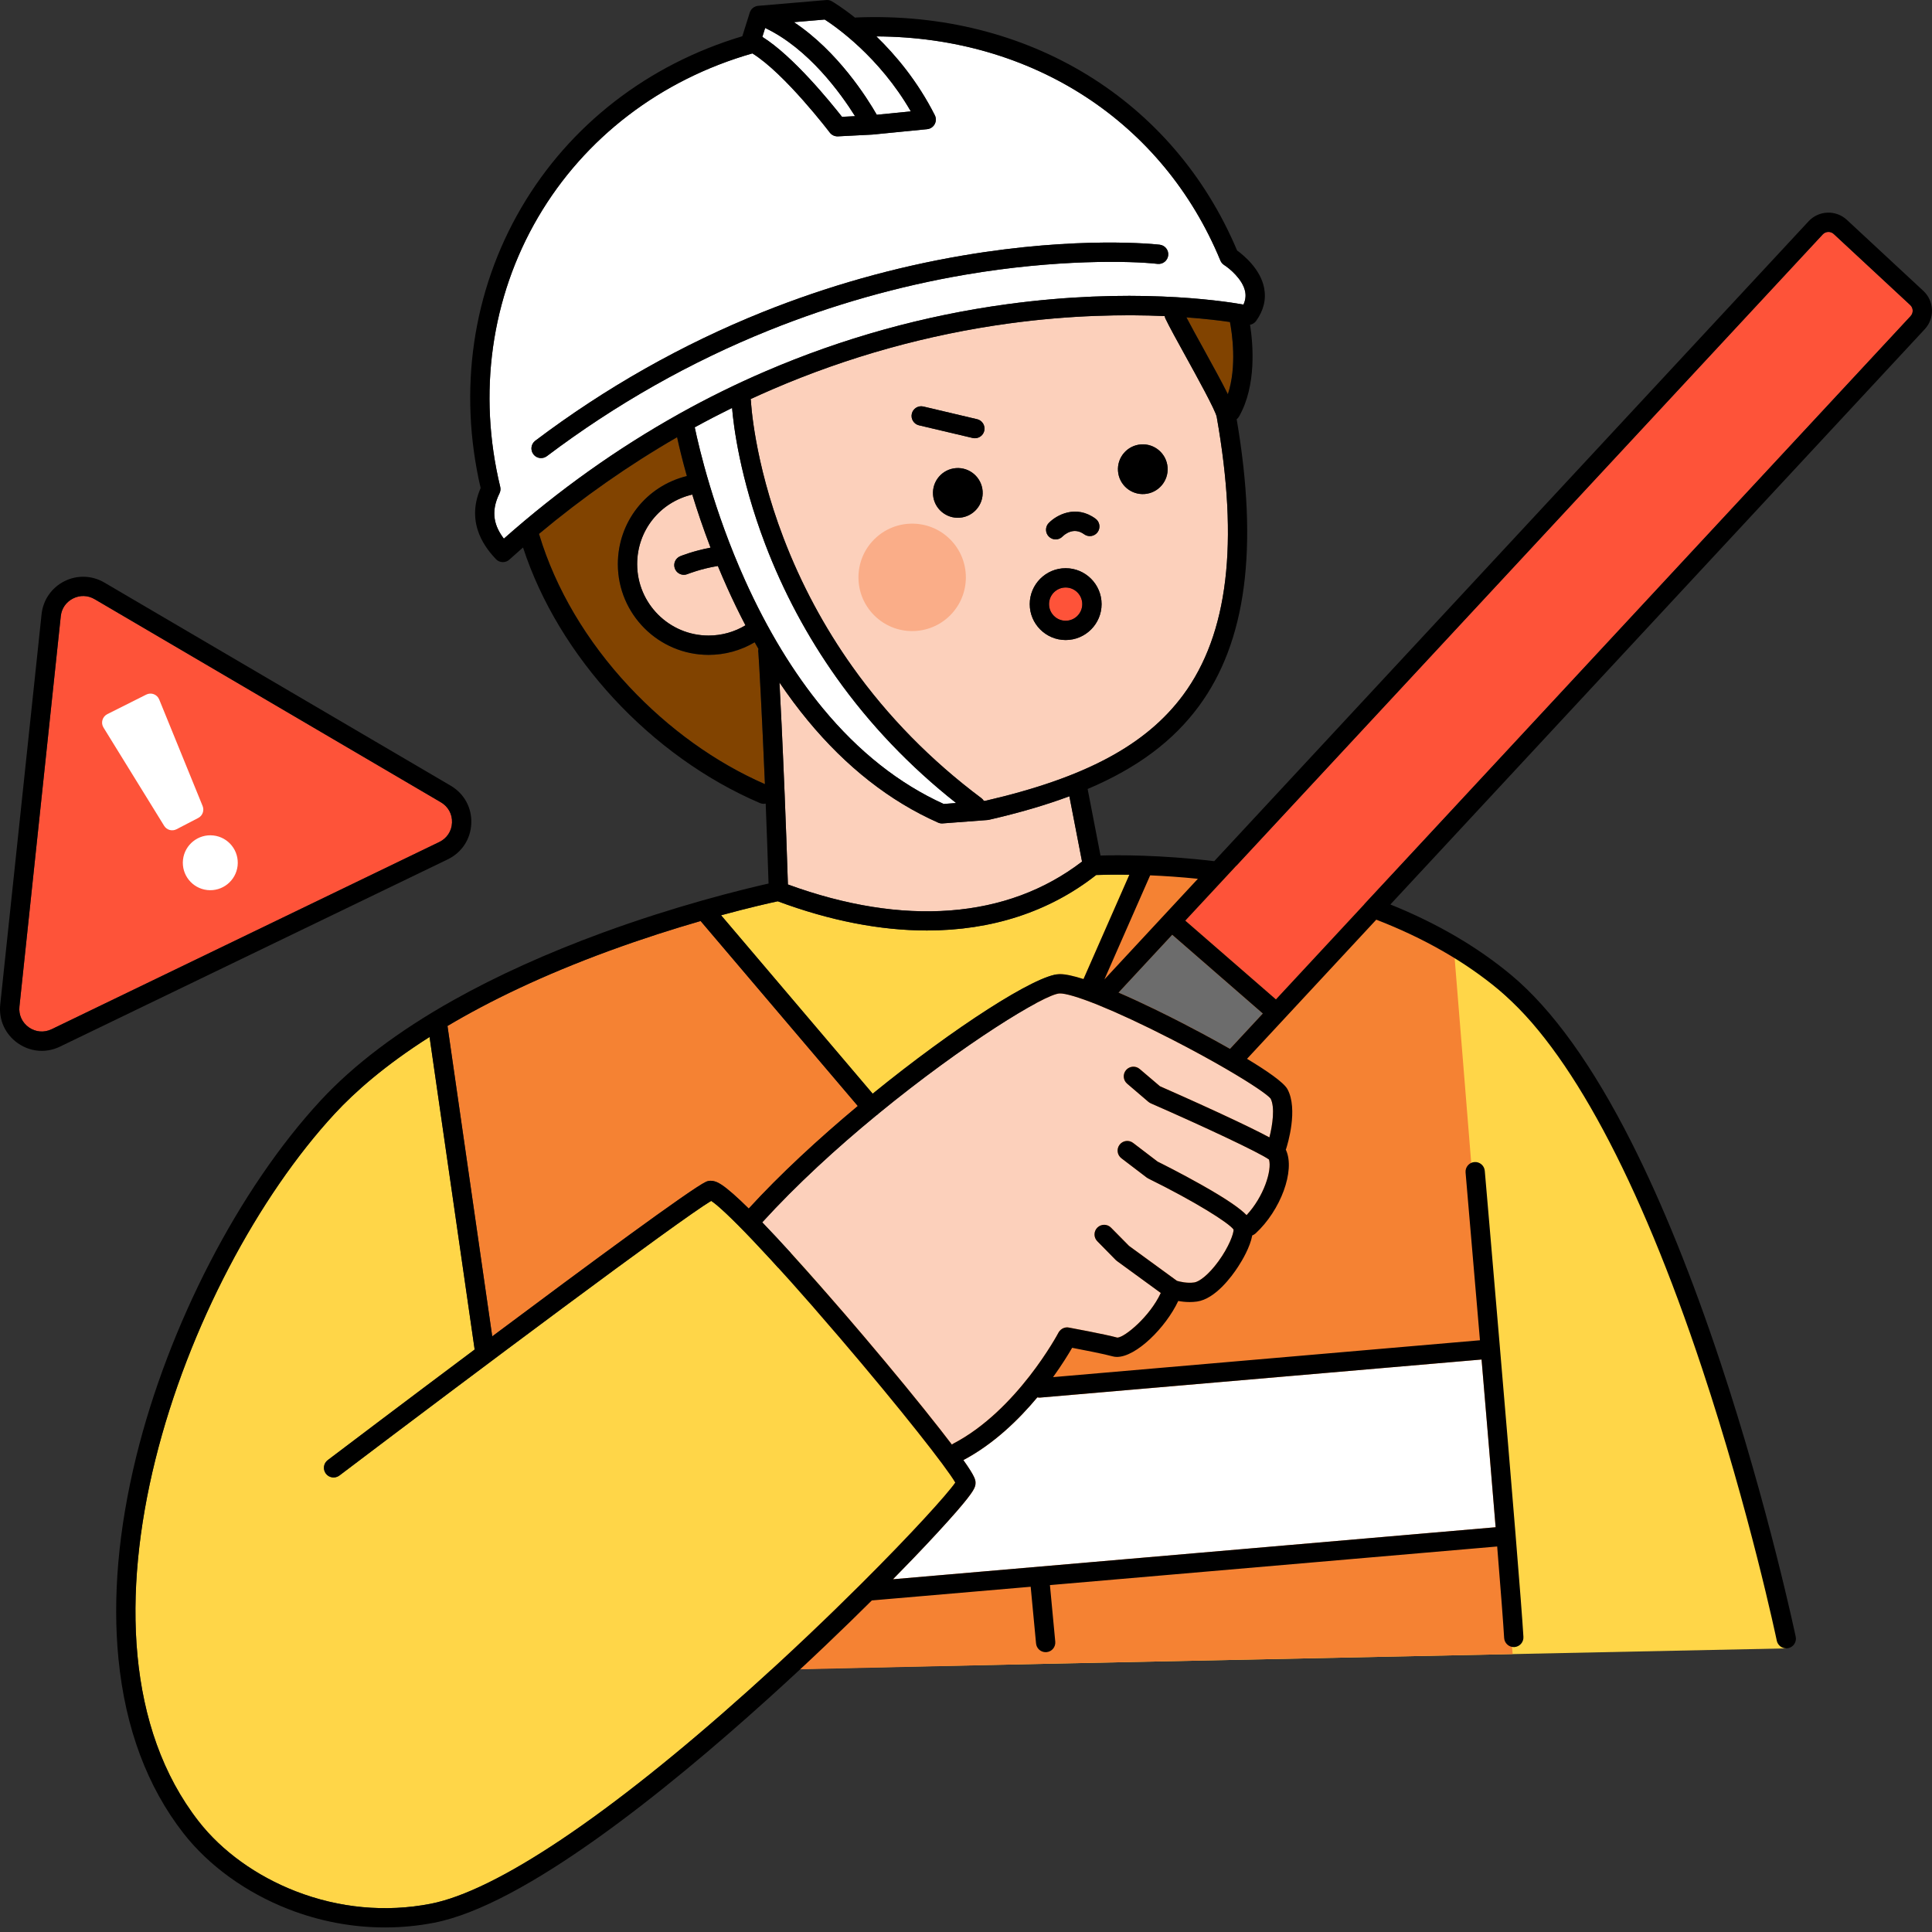 <svg width="50" height="50" viewBox="0 0 50 50" fill="none" xmlns="http://www.w3.org/2000/svg">
<rect x="0" y="0" width="50" height="50" fill="#333333" stroke="none"/>
<g clip-path="url(#clip0_52_2196)">
<path d="M35.618 23.801C35.618 23.801 37.937 24.012 40.919 27.96C43.9 31.908 46.228 42.66 46.228 42.66L13.121 43.349C13.121 43.349 22.664 23.752 35.618 23.801Z" fill="#FFD648"/>
<path d="M38.098 30.377L37.615 24.414C37.615 24.414 31.154 21.183 29.227 22.637L14.114 43.349L27.071 43.058L39.147 42.807L38.099 30.377L38.098 30.377Z" fill="#F58233"/>
<path d="M27.408 25.21C27.415 25.21 27.422 25.21 27.43 25.21C27.58 25.21 27.793 25.259 28.04 25.338L29.228 22.637C28.802 22.63 28.501 22.64 28.369 22.645C27.155 23.599 25.662 24.081 23.989 24.081C22.782 24.081 21.482 23.829 20.127 23.325C19.946 23.364 19.413 23.482 18.661 23.687L22.584 28.305C24.704 26.581 26.812 25.23 27.408 25.211L27.408 25.21Z" fill="#FFD648"/>
<path d="M21.727 34.614C19.861 32.433 18.728 31.284 18.405 31.079C17.589 31.566 12.284 35.535 8.784 38.186C8.673 38.269 8.517 38.247 8.434 38.138C8.351 38.028 8.372 37.871 8.482 37.788C8.865 37.498 10.474 36.28 12.284 34.925L11.117 26.836C9.96 27.572 9.18 28.263 8.663 28.822C4.725 33.08 1.396 42.332 5.142 47.137C5.742 47.907 6.633 48.549 7.649 48.944C8.774 49.382 9.982 49.495 11.141 49.27C12.846 48.939 15.767 46.979 19.367 43.752C20.444 42.785 21.438 41.836 22.272 41.005C22.275 41.002 22.278 40.999 22.281 40.996C23.596 39.686 24.511 38.675 24.723 38.369C24.499 37.981 23.314 36.469 21.727 34.614H21.727Z" fill="#FFD648"/>
<path d="M26.899 36.171C26.881 36.171 26.863 36.168 26.845 36.164C26.361 36.745 25.713 37.373 24.932 37.787C25.246 38.229 25.246 38.308 25.246 38.38C25.246 38.485 25.214 38.586 24.769 39.101C24.484 39.429 24.088 39.858 23.624 40.342C23.484 40.488 23.311 40.666 23.109 40.871L38.706 39.525C38.598 38.214 38.467 36.648 38.342 35.184L26.92 36.17C26.913 36.171 26.906 36.171 26.899 36.171L26.899 36.171Z" fill="white"/>
<path d="M19.623 16.831C19.624 16.818 19.625 16.805 19.628 16.792C19.596 16.736 19.563 16.679 19.531 16.622C19.17 16.835 18.76 16.948 18.338 16.948C17.043 16.948 15.99 15.895 15.99 14.6C15.99 13.51 16.722 12.579 17.775 12.32C17.656 11.896 17.574 11.55 17.523 11.315C16.277 12.034 15.082 12.87 13.948 13.818C13.952 13.826 13.955 13.835 13.957 13.844C14.379 15.237 15.181 16.593 16.278 17.766C17.303 18.862 18.518 19.735 19.796 20.293C19.72 18.489 19.644 17.091 19.627 16.895C19.623 16.874 19.622 16.853 19.623 16.831H19.623Z" fill="#814300"/>
<path d="M17.588 10.704C18.311 10.301 19.051 9.936 19.805 9.612C21.807 8.75 23.915 8.164 26.071 7.872C29.24 7.442 31.54 7.769 32.181 7.882C32.232 7.77 32.247 7.66 32.225 7.547C32.162 7.225 31.811 6.941 31.681 6.859C31.638 6.831 31.603 6.79 31.584 6.742C30.098 3.146 26.715 0.957 22.68 0.942C23.178 1.424 23.748 2.101 24.193 2.982C24.23 3.055 24.229 3.142 24.189 3.214C24.149 3.287 24.077 3.335 23.995 3.343L22.581 3.483C22.581 3.483 22.58 3.483 22.58 3.483H22.576C22.572 3.484 22.568 3.484 22.564 3.484L21.686 3.529C21.682 3.529 21.677 3.529 21.673 3.529C21.596 3.529 21.522 3.493 21.474 3.43C21.462 3.414 20.308 1.9 19.472 1.382C17.098 2.061 15.129 3.565 13.924 5.625C12.709 7.702 12.361 10.178 12.946 12.598C12.96 12.655 12.953 12.714 12.927 12.767C12.679 13.271 12.808 13.634 13.04 13.94C14.457 12.686 15.972 11.607 17.568 10.715C17.575 10.711 17.581 10.707 17.588 10.704L17.588 10.704ZM14.004 11.855C13.928 11.855 13.853 11.821 13.804 11.755C13.721 11.646 13.743 11.489 13.853 11.406C15.671 10.034 17.651 8.914 19.738 8.076C21.407 7.406 23.148 6.914 24.912 6.614C27.922 6.102 29.929 6.323 30.013 6.333C30.15 6.349 30.249 6.472 30.233 6.609C30.217 6.747 30.094 6.845 29.956 6.829C29.264 6.75 27.332 6.707 24.977 7.109C23.25 7.405 21.546 7.888 19.912 8.544C17.87 9.365 15.933 10.462 14.153 11.804C14.108 11.838 14.056 11.855 14.003 11.855H14.004Z" fill="white"/>
<path d="M17.604 14.395C17.621 14.388 17.945 14.257 18.389 14.173C18.199 13.677 18.043 13.213 17.916 12.799C17.076 12.995 16.489 13.735 16.489 14.599C16.489 15.619 17.319 16.448 18.338 16.448C18.677 16.448 19.005 16.357 19.292 16.183C19.129 15.871 18.973 15.549 18.823 15.216C18.736 15.023 18.655 14.833 18.578 14.647C18.137 14.719 17.797 14.856 17.793 14.857C17.762 14.87 17.73 14.876 17.699 14.876C17.6 14.876 17.507 14.817 17.468 14.72C17.416 14.592 17.477 14.447 17.604 14.395Z" fill="#FCD0BB"/>
<path d="M24.424 20.806L24.744 20.782C23.548 19.837 22.507 18.747 21.646 17.534C20.89 16.469 20.27 15.308 19.804 14.084C19.145 12.351 18.983 11.002 18.946 10.557C18.621 10.716 18.299 10.884 17.98 11.059C18.089 11.582 18.469 13.214 19.283 15.021C19.859 16.299 20.536 17.413 21.295 18.332C22.221 19.454 23.274 20.285 24.424 20.807V20.806Z" fill="white"/>
<path d="M21.791 3.023L22.128 3.006C21.764 2.425 20.929 1.26 19.802 0.724L19.729 0.954C20.527 1.451 21.503 2.657 21.791 3.023Z" fill="white"/>
<path d="M30.705 8.213C30.812 8.419 30.967 8.699 31.128 8.992C31.41 9.502 31.63 9.906 31.777 10.202C32.017 9.482 31.884 8.609 31.831 8.333C31.567 8.295 31.186 8.249 30.705 8.213Z" fill="#814300"/>
<path d="M22.691 2.97L23.572 2.883C22.759 1.473 21.624 0.686 21.344 0.506L20.546 0.574C21.686 1.33 22.448 2.545 22.691 2.97V2.97Z" fill="white"/>
<path d="M28.947 25.688C29.581 25.961 30.234 26.289 30.615 26.485C30.798 26.579 31.304 26.844 31.831 27.144L32.681 26.23L30.336 24.192L28.947 25.688Z" fill="#6C6C6C"/>
<path d="M47.457 6.056C47.376 5.981 47.248 5.985 47.172 6.067L30.676 23.826L33.021 25.863L49.447 8.18C49.522 8.098 49.518 7.97 49.436 7.895L47.457 6.056V6.056Z" fill="#FE5339"/>
<path d="M31.747 27.672C31.359 27.446 30.883 27.184 30.332 26.901C29.554 26.501 28.919 26.21 28.437 26.015C28.433 26.014 28.43 26.012 28.426 26.011C27.907 25.801 27.568 25.705 27.424 25.71C27.042 25.722 24.934 27.018 22.736 28.819C22.729 28.827 22.721 28.834 22.713 28.842C22.703 28.85 22.692 28.857 22.681 28.864C21.658 29.705 20.618 30.654 19.727 31.633C20.679 32.622 21.888 34.032 22.353 34.58C23.101 35.461 23.804 36.318 24.333 36.993C24.447 37.139 24.547 37.269 24.634 37.384C24.646 37.374 24.659 37.366 24.673 37.359C26.318 36.502 27.375 34.523 27.394 34.487C27.398 34.479 27.403 34.472 27.407 34.465C27.411 34.46 27.414 34.455 27.418 34.451C27.419 34.449 27.42 34.447 27.422 34.446C27.442 34.421 27.466 34.401 27.493 34.385C27.494 34.385 27.494 34.385 27.495 34.384C27.5 34.381 27.506 34.378 27.512 34.376C27.514 34.375 27.515 34.374 27.517 34.373C27.522 34.371 27.527 34.37 27.532 34.368C27.535 34.367 27.537 34.366 27.54 34.365C27.544 34.363 27.548 34.362 27.553 34.361C27.556 34.36 27.56 34.359 27.564 34.358C27.568 34.358 27.572 34.357 27.576 34.356C27.579 34.355 27.583 34.355 27.587 34.354C27.592 34.354 27.597 34.353 27.602 34.353C27.605 34.353 27.608 34.352 27.612 34.352C27.619 34.352 27.627 34.352 27.635 34.353C27.635 34.353 27.636 34.353 27.636 34.353C27.645 34.354 27.654 34.355 27.663 34.357C27.712 34.366 28.591 34.528 28.918 34.617C29.111 34.608 29.759 34.07 30.041 33.461L28.908 32.635C28.897 32.627 28.887 32.619 28.877 32.609L28.398 32.122C28.301 32.024 28.302 31.866 28.4 31.769C28.498 31.672 28.657 31.673 28.753 31.771L29.219 32.243L30.459 33.147C30.53 33.168 30.72 33.216 30.908 33.189C31.034 33.171 31.276 32.995 31.533 32.642C31.809 32.263 31.929 31.922 31.925 31.82C31.801 31.646 30.938 31.102 29.715 30.498C29.701 30.491 29.687 30.482 29.674 30.472L29.022 29.975C28.912 29.891 28.891 29.734 28.975 29.625C29.058 29.515 29.215 29.494 29.325 29.578L29.958 30.061C30.068 30.116 30.571 30.369 31.079 30.654C31.783 31.05 32.107 31.287 32.261 31.447C32.708 30.969 32.922 30.286 32.842 30.008C32.585 29.823 31.116 29.137 29.784 28.554C29.762 28.544 29.741 28.531 29.722 28.516L29.171 28.045C29.066 27.956 29.053 27.798 29.142 27.693C29.232 27.588 29.39 27.575 29.495 27.665L30.019 28.111C30.176 28.18 30.859 28.482 31.542 28.797C32.201 29.102 32.603 29.3 32.852 29.435C32.935 29.115 32.999 28.65 32.884 28.43C32.81 28.334 32.408 28.056 31.749 27.672C31.749 27.672 31.748 27.671 31.747 27.671L31.747 27.672Z" fill="#FCD0BB"/>
<path d="M25.56 21.221L24.397 21.309C24.391 21.31 24.385 21.31 24.379 21.31C24.379 21.31 24.378 21.31 24.378 21.31C24.375 21.31 24.372 21.31 24.368 21.309C24.363 21.309 24.358 21.309 24.354 21.309C24.351 21.309 24.349 21.308 24.346 21.308C24.34 21.307 24.334 21.306 24.329 21.305C24.326 21.304 24.324 21.304 24.322 21.303C24.316 21.302 24.31 21.3 24.304 21.299C24.302 21.298 24.3 21.297 24.297 21.296C24.292 21.294 24.286 21.292 24.28 21.29C24.279 21.289 24.279 21.289 24.277 21.288C23.032 20.737 21.898 19.848 20.906 18.645C20.652 18.337 20.408 18.009 20.173 17.662C20.19 17.984 20.209 18.357 20.227 18.745C20.274 19.732 20.34 21.239 20.391 22.89C21.883 23.434 23.294 23.66 24.589 23.562C25.891 23.463 27.038 23.038 28.003 22.297L27.676 20.607C27.061 20.836 26.372 21.037 25.597 21.215C25.585 21.218 25.573 21.22 25.56 21.221L25.56 21.221Z" fill="#FCD0BB"/>
<path d="M18.27 30.585C18.436 30.509 18.603 30.616 18.666 30.656C18.833 30.763 19.083 30.987 19.377 31.277C20.189 30.39 21.185 29.47 22.2 28.623L18.132 23.835C17.446 24.034 16.635 24.289 15.769 24.606C14.034 25.243 12.662 25.909 11.581 26.552L12.739 34.585C15.213 32.736 17.893 30.758 18.271 30.585L18.27 30.585Z" fill="#F58233"/>
<path d="M30.691 9.233C30.471 8.834 30.262 8.457 30.162 8.245C30.152 8.224 30.145 8.202 30.142 8.18C29.094 8.133 27.712 8.152 26.117 8.37C24.009 8.658 21.947 9.232 19.99 10.076C19.801 10.157 19.613 10.242 19.426 10.328C19.431 10.344 19.433 10.362 19.434 10.38C19.435 10.401 19.509 11.913 20.278 13.926C20.73 15.107 21.329 16.228 22.061 17.256C22.974 18.54 24.097 19.684 25.398 20.656C25.425 20.676 25.446 20.701 25.462 20.727L25.503 20.724C28.084 20.128 29.664 19.282 30.624 17.981C31.784 16.408 32.066 14.055 31.488 10.787C31.456 10.619 30.977 9.751 30.691 9.233L30.691 9.233ZM24.837 13.399C24.483 13.425 24.173 13.16 24.147 12.806C24.12 12.451 24.385 12.142 24.74 12.115C25.094 12.088 25.403 12.354 25.43 12.708C25.457 13.063 25.191 13.372 24.837 13.399ZM25.473 11.149C25.446 11.264 25.343 11.342 25.23 11.342C25.211 11.342 25.192 11.34 25.172 11.335L23.783 11.007C23.649 10.975 23.566 10.841 23.598 10.707C23.629 10.572 23.764 10.489 23.898 10.521L25.287 10.849C25.421 10.881 25.504 11.016 25.473 11.15V11.149ZM27.142 13.535C27.337 13.333 27.842 13.049 28.352 13.424C28.463 13.505 28.487 13.662 28.405 13.773C28.324 13.884 28.168 13.908 28.056 13.826C27.783 13.626 27.544 13.839 27.499 13.884C27.45 13.935 27.385 13.96 27.32 13.96C27.255 13.96 27.195 13.936 27.146 13.889C27.047 13.793 27.045 13.634 27.141 13.535L27.142 13.535ZM27.579 16.564C27.067 16.564 26.65 16.147 26.65 15.635C26.65 15.122 27.067 14.705 27.579 14.705C28.092 14.705 28.509 15.122 28.509 15.635C28.509 16.147 28.092 16.564 27.579 16.564ZM29.624 12.785C29.27 12.812 28.961 12.547 28.934 12.192C28.907 11.838 29.172 11.529 29.527 11.502C29.881 11.475 30.19 11.74 30.217 12.095C30.244 12.449 29.979 12.758 29.624 12.785Z" fill="#FCD0BB"/>
<path d="M11.411 20.764L2.447 15.506C2.273 15.404 2.07 15.398 1.89 15.489C1.71 15.58 1.594 15.747 1.573 15.947L0.503 26.05C0.48 26.263 0.572 26.464 0.747 26.588C0.923 26.712 1.143 26.729 1.336 26.636L11.369 21.791C11.566 21.696 11.689 21.509 11.698 21.29C11.707 21.071 11.599 20.875 11.411 20.764Z" fill="#FE5339"/>
<path d="M31.001 22.743C30.546 22.697 30.129 22.669 29.766 22.654L28.581 25.347L31 22.743H31.001Z" fill="#F58233"/>
<path d="M27.579 15.205C27.342 15.205 27.149 15.398 27.149 15.635C27.149 15.872 27.342 16.065 27.579 16.065C27.816 16.065 28.009 15.872 28.009 15.635C28.009 15.398 27.816 15.205 27.579 15.205Z" fill="#FE5339"/>
<path d="M27.32 13.96C27.385 13.96 27.45 13.935 27.499 13.884C27.544 13.839 27.783 13.626 28.057 13.826C28.168 13.908 28.324 13.884 28.406 13.773C28.487 13.662 28.463 13.505 28.352 13.424C27.842 13.049 27.337 13.333 27.142 13.535C27.046 13.634 27.048 13.793 27.147 13.889C27.196 13.936 27.258 13.96 27.321 13.96L27.32 13.96Z" fill="black"/>
<path d="M24.74 12.115C24.385 12.142 24.12 12.451 24.147 12.806C24.174 13.16 24.483 13.425 24.837 13.398C25.191 13.372 25.457 13.062 25.43 12.708C25.403 12.354 25.094 12.088 24.74 12.115Z" fill="black"/>
<path d="M29.527 11.501C29.172 11.528 28.907 11.837 28.934 12.192C28.96 12.546 29.27 12.812 29.624 12.785C29.978 12.758 30.244 12.449 30.217 12.094C30.19 11.74 29.881 11.474 29.527 11.501Z" fill="black"/>
<path d="M47.797 5.69C47.514 5.427 47.069 5.443 46.806 5.727L31.424 22.287C30.022 22.12 28.93 22.128 28.481 22.141L28.148 20.419C29.438 19.872 30.362 19.177 31.026 18.277C32.253 16.613 32.574 14.183 32.005 10.85C32.029 10.831 32.05 10.808 32.066 10.78C32.523 9.977 32.43 8.904 32.351 8.405C32.413 8.393 32.471 8.359 32.509 8.305C32.704 8.033 32.773 7.745 32.715 7.449C32.618 6.96 32.187 6.607 32.016 6.483C30.373 2.584 26.605 0.274 22.166 0.452C22.153 0.452 22.14 0.454 22.128 0.457C21.791 0.188 21.555 0.049 21.53 0.034C21.486 0.008 21.435 -0.003 21.384 0.001L19.621 0.151C19.52 0.16 19.434 0.228 19.404 0.325L19.211 0.938C16.767 1.669 14.742 3.237 13.492 5.374C12.226 7.538 11.853 10.111 12.439 12.63C12.021 13.587 12.627 14.246 12.831 14.467C12.88 14.521 12.947 14.548 13.015 14.548C13.074 14.548 13.134 14.527 13.182 14.483C13.299 14.378 13.417 14.273 13.536 14.169C14.456 16.993 16.843 19.575 19.667 20.783C19.699 20.797 19.732 20.803 19.765 20.803C19.782 20.803 19.799 20.801 19.816 20.797C19.842 21.457 19.868 22.158 19.89 22.866C19.587 22.934 18.972 23.079 18.166 23.307C18.156 23.309 18.145 23.312 18.135 23.316C17.412 23.521 16.539 23.793 15.604 24.135C14.165 24.662 12.862 25.251 11.73 25.886C10.307 26.684 9.152 27.558 8.296 28.483C6.19 30.76 4.362 34.292 3.525 37.699C3.063 39.581 2.908 41.345 3.067 42.941C3.244 44.724 3.809 46.24 4.747 47.444C5.402 48.283 6.368 48.982 7.468 49.41C8.274 49.724 9.119 49.882 9.963 49.882C10.389 49.882 10.816 49.842 11.236 49.76C13.572 49.306 17.223 46.36 19.873 43.967C20.94 43.005 21.86 42.118 22.563 41.419L26.674 41.065L26.813 42.532C26.825 42.662 26.934 42.758 27.061 42.758C27.069 42.758 27.077 42.758 27.085 42.757C27.223 42.745 27.323 42.623 27.31 42.485L27.172 41.022L38.747 40.023C38.839 41.156 38.907 42.036 38.927 42.39C38.935 42.523 39.045 42.626 39.176 42.626C39.181 42.626 39.186 42.626 39.191 42.626C39.329 42.618 39.434 42.5 39.426 42.362C39.404 41.98 39.327 40.991 39.224 39.733C39.224 39.733 39.224 39.732 39.224 39.731C39.224 39.731 39.224 39.73 39.224 39.73C39.107 38.298 38.958 36.519 38.819 34.894C38.819 34.893 38.819 34.893 38.819 34.892C38.819 34.892 38.819 34.892 38.819 34.891C38.612 32.446 38.43 30.349 38.426 30.301C38.414 30.164 38.293 30.062 38.156 30.074C38.019 30.086 37.917 30.207 37.929 30.345C37.932 30.39 38.102 32.349 38.301 34.686L27.253 35.64C27.485 35.318 27.652 35.045 27.747 34.881C28.029 34.935 28.575 35.041 28.794 35.102C28.829 35.112 28.867 35.117 28.907 35.117C29.403 35.117 30.168 34.361 30.493 33.669C30.578 33.685 30.679 33.697 30.789 33.697C30.85 33.697 30.913 33.693 30.978 33.684C31.452 33.617 31.88 33.032 32.041 32.784C32.147 32.622 32.351 32.28 32.408 31.973C32.438 31.961 32.467 31.945 32.493 31.922C33.145 31.322 33.522 30.295 33.283 29.767C33.281 29.762 33.279 29.757 33.276 29.753C33.281 29.744 33.284 29.735 33.287 29.725C33.32 29.622 33.602 28.706 33.319 28.187C33.222 28.01 32.779 27.707 32.273 27.402L35.618 23.801C36.847 24.276 37.915 24.887 38.795 25.622C40.607 27.134 42.424 30.518 44.048 35.409C45.283 39.126 45.977 42.428 45.983 42.461C46.008 42.578 46.112 42.66 46.228 42.66C46.245 42.66 46.262 42.658 46.279 42.654C46.414 42.626 46.501 42.494 46.473 42.359C46.466 42.326 45.767 39 44.524 35.256C43.793 33.053 43.018 31.138 42.222 29.562C41.218 27.575 40.172 26.12 39.115 25.238C38.238 24.506 37.185 23.891 35.983 23.408L49.813 8.519C50.076 8.236 50.059 7.791 49.776 7.528L47.797 5.69L47.797 5.69ZM31.001 22.743L28.582 25.347L29.766 22.654C30.13 22.669 30.546 22.697 31.001 22.743H31.001ZM30.624 17.981C29.664 19.282 28.084 20.129 25.503 20.725L25.462 20.728C25.446 20.701 25.425 20.677 25.398 20.656C24.097 19.684 22.974 18.54 22.061 17.256C21.329 16.228 20.73 15.107 20.278 13.926C19.509 11.914 19.435 10.401 19.434 10.38C19.433 10.362 19.43 10.345 19.426 10.328C19.613 10.242 19.801 10.157 19.99 10.076C21.947 9.232 24.009 8.658 26.117 8.37C27.712 8.153 29.094 8.134 30.142 8.18C30.145 8.203 30.152 8.224 30.162 8.246C30.262 8.457 30.471 8.834 30.691 9.233C30.977 9.752 31.456 10.62 31.488 10.787C32.067 14.055 31.784 16.409 30.624 17.981L30.624 17.981ZM28.003 22.298C27.038 23.038 25.89 23.464 24.589 23.563C23.294 23.661 21.882 23.435 20.391 22.89C20.339 21.24 20.273 19.732 20.227 18.745C20.208 18.358 20.189 17.984 20.172 17.663C20.407 18.01 20.651 18.338 20.905 18.645C21.898 19.848 23.032 20.737 24.277 21.289C24.278 21.29 24.279 21.29 24.28 21.29C24.285 21.293 24.291 21.295 24.297 21.297C24.299 21.297 24.301 21.298 24.304 21.299C24.309 21.301 24.315 21.302 24.321 21.304C24.324 21.304 24.326 21.305 24.328 21.305C24.334 21.306 24.34 21.307 24.346 21.308C24.348 21.308 24.35 21.309 24.353 21.309C24.358 21.31 24.363 21.31 24.368 21.31C24.371 21.31 24.374 21.311 24.378 21.311C24.378 21.311 24.378 21.311 24.379 21.311C24.384 21.311 24.39 21.311 24.396 21.31L25.559 21.222C25.572 21.221 25.584 21.219 25.596 21.216C26.371 21.038 27.06 20.837 27.675 20.608L28.003 22.298L28.003 22.298ZM31.777 10.202C31.63 9.906 31.41 9.503 31.128 8.992C30.966 8.7 30.812 8.419 30.705 8.214C31.186 8.249 31.567 8.295 31.831 8.334C31.884 8.61 32.017 9.482 31.777 10.202ZM21.344 0.506C21.624 0.686 22.759 1.473 23.572 2.883L22.691 2.97C22.447 2.545 21.685 1.329 20.546 0.573L21.344 0.505V0.506ZM19.802 0.724C20.93 1.26 21.765 2.425 22.129 3.007L21.791 3.024C21.504 2.657 20.527 1.452 19.73 0.955L19.802 0.724ZM13.04 13.94C12.808 13.634 12.679 13.27 12.927 12.767C12.953 12.714 12.959 12.655 12.945 12.598C12.361 10.178 12.708 7.702 13.923 5.625C15.129 3.565 17.098 2.061 19.472 1.382C20.308 1.9 21.462 3.414 21.474 3.43C21.522 3.493 21.595 3.529 21.673 3.529C21.677 3.529 21.682 3.529 21.686 3.529L22.564 3.484C22.568 3.484 22.572 3.484 22.576 3.483H22.58C22.58 3.483 22.581 3.483 22.581 3.483L23.994 3.343C24.076 3.335 24.149 3.287 24.189 3.214C24.228 3.142 24.23 3.055 24.193 2.982C23.748 2.101 23.178 1.424 22.68 0.942C26.714 0.957 30.098 3.146 31.583 6.742C31.603 6.79 31.637 6.831 31.681 6.859C31.811 6.941 32.162 7.225 32.225 7.547C32.247 7.66 32.232 7.77 32.181 7.882C31.54 7.769 29.24 7.442 26.071 7.872C23.915 8.164 21.806 8.75 19.805 9.612C19.05 9.936 18.311 10.301 17.587 10.704C17.581 10.708 17.574 10.711 17.567 10.716C15.972 11.607 14.456 12.686 13.039 13.941L13.04 13.94ZM17.468 14.72C17.507 14.817 17.601 14.876 17.699 14.876C17.73 14.876 17.762 14.87 17.793 14.857C17.797 14.855 18.137 14.719 18.578 14.647C18.655 14.834 18.737 15.023 18.823 15.215C18.973 15.549 19.13 15.871 19.293 16.183C19.005 16.356 18.677 16.448 18.338 16.448C17.319 16.448 16.49 15.619 16.49 14.599C16.49 13.734 17.076 12.995 17.916 12.799C18.043 13.212 18.199 13.677 18.389 14.173C17.946 14.257 17.621 14.388 17.605 14.395C17.477 14.447 17.416 14.592 17.468 14.72ZM16.278 17.766C15.181 16.593 14.379 15.237 13.958 13.844C13.955 13.835 13.952 13.826 13.948 13.818C15.083 12.87 16.277 12.034 17.523 11.315C17.574 11.551 17.656 11.896 17.776 12.32C16.723 12.579 15.99 13.51 15.99 14.6C15.99 15.894 17.043 16.948 18.338 16.948C18.761 16.948 19.17 16.835 19.531 16.622C19.563 16.68 19.596 16.736 19.628 16.792C19.626 16.805 19.624 16.818 19.623 16.831C19.622 16.853 19.623 16.874 19.627 16.895C19.644 17.091 19.72 18.489 19.796 20.293C18.518 19.735 17.303 18.862 16.278 17.766H16.278ZM19.283 15.021C18.469 13.214 18.089 11.582 17.98 11.059C18.299 10.884 18.621 10.717 18.946 10.557C18.983 11.003 19.145 12.352 19.804 14.084C20.27 15.308 20.89 16.469 21.646 17.534C22.507 18.747 23.548 19.837 24.744 20.782L24.424 20.807C23.274 20.286 22.221 19.454 21.295 18.332C20.536 17.413 19.859 16.299 19.283 15.021V15.021ZM20.128 23.325C21.483 23.83 22.783 24.081 23.99 24.081C25.662 24.081 27.156 23.599 28.369 22.645C28.502 22.64 28.803 22.631 29.228 22.638L28.041 25.338C27.793 25.259 27.58 25.21 27.43 25.21C27.423 25.21 27.416 25.21 27.409 25.211C26.813 25.23 24.705 26.581 22.585 28.305L18.662 23.687C19.414 23.483 19.947 23.364 20.128 23.325L20.128 23.325ZM15.77 24.607C16.635 24.29 17.446 24.034 18.132 23.836L22.2 28.623C21.185 29.471 20.189 30.39 19.377 31.277C19.083 30.987 18.833 30.764 18.666 30.656C18.603 30.616 18.437 30.509 18.27 30.585C17.893 30.759 15.212 32.737 12.739 34.585L11.581 26.552C12.662 25.91 14.034 25.243 15.769 24.607L15.77 24.607ZM22.281 40.996C22.278 40.999 22.275 41.002 22.272 41.005C21.438 41.836 20.444 42.786 19.367 43.752C15.767 46.979 12.846 48.939 11.141 49.27C9.982 49.495 8.775 49.383 7.65 48.945C6.633 48.549 5.742 47.907 5.142 47.137C1.396 42.332 4.726 33.081 8.663 28.822C9.18 28.263 9.96 27.572 11.117 26.837L12.284 34.926C10.474 36.28 8.865 37.498 8.482 37.788C8.372 37.871 8.351 38.028 8.434 38.138C8.517 38.248 8.674 38.269 8.784 38.186C12.284 35.535 17.59 31.566 18.405 31.079C18.729 31.284 19.862 32.434 21.727 34.614C23.314 36.47 24.499 37.981 24.722 38.369C24.51 38.675 23.596 39.686 22.281 40.996H22.281ZM38.343 35.184C38.468 36.648 38.599 38.214 38.707 39.525L23.11 40.871C23.312 40.666 23.485 40.487 23.625 40.342C24.09 39.858 24.485 39.429 24.77 39.101C25.215 38.586 25.247 38.485 25.247 38.38C25.247 38.308 25.247 38.229 24.933 37.787C25.714 37.373 26.362 36.745 26.846 36.164C26.864 36.168 26.882 36.17 26.9 36.17C26.907 36.17 26.915 36.17 26.922 36.169L38.344 35.184L38.343 35.184ZM32.883 28.431C32.999 28.651 32.935 29.116 32.852 29.436C32.602 29.301 32.2 29.103 31.542 28.798C30.859 28.482 30.176 28.181 30.019 28.112L29.495 27.666C29.39 27.576 29.232 27.589 29.142 27.694C29.053 27.799 29.065 27.956 29.171 28.046L29.722 28.517C29.741 28.532 29.762 28.545 29.784 28.555C31.116 29.138 32.585 29.824 32.842 30.009C32.922 30.287 32.708 30.97 32.261 31.448C32.107 31.288 31.783 31.051 31.079 30.655C30.571 30.369 30.068 30.116 29.958 30.062L29.325 29.579C29.215 29.495 29.058 29.516 28.975 29.626C28.891 29.735 28.912 29.892 29.022 29.976L29.674 30.473C29.687 30.483 29.701 30.491 29.715 30.499C30.938 31.102 31.801 31.647 31.925 31.821C31.929 31.923 31.809 32.263 31.533 32.643C31.276 32.996 31.034 33.172 30.908 33.19C30.72 33.217 30.53 33.169 30.459 33.148L29.219 32.244L28.753 31.772C28.657 31.674 28.499 31.673 28.4 31.77C28.302 31.867 28.301 32.025 28.398 32.123L28.877 32.61C28.887 32.62 28.897 32.628 28.908 32.636L30.041 33.462C29.759 34.071 29.111 34.609 28.918 34.618C28.591 34.529 27.712 34.367 27.663 34.358C27.654 34.356 27.645 34.355 27.636 34.354C27.636 34.354 27.635 34.354 27.635 34.354C27.627 34.353 27.619 34.353 27.612 34.353C27.608 34.353 27.605 34.354 27.602 34.354C27.597 34.354 27.592 34.355 27.587 34.355C27.584 34.356 27.58 34.356 27.576 34.357C27.571 34.358 27.568 34.358 27.564 34.359C27.56 34.36 27.556 34.361 27.553 34.362C27.548 34.363 27.544 34.364 27.54 34.365C27.537 34.366 27.535 34.367 27.532 34.369C27.527 34.37 27.522 34.372 27.517 34.374C27.515 34.375 27.514 34.376 27.512 34.377C27.506 34.379 27.5 34.382 27.495 34.385C27.494 34.385 27.494 34.386 27.493 34.386C27.466 34.401 27.442 34.422 27.422 34.447C27.42 34.448 27.419 34.45 27.418 34.452C27.414 34.456 27.411 34.461 27.407 34.466C27.403 34.473 27.398 34.48 27.394 34.488C27.375 34.524 26.318 36.502 24.673 37.36C24.659 37.367 24.646 37.376 24.634 37.385C24.547 37.27 24.447 37.14 24.332 36.994C23.804 36.319 23.101 35.462 22.353 34.581C21.888 34.033 20.679 32.623 19.727 31.634C20.619 30.656 21.658 29.706 22.681 28.865C22.692 28.858 22.703 28.851 22.713 28.843C22.721 28.836 22.729 28.828 22.736 28.82C24.934 27.019 27.042 25.723 27.424 25.71C27.568 25.706 27.907 25.802 28.426 26.011C28.429 26.013 28.433 26.015 28.437 26.016C28.918 26.211 29.554 26.503 30.332 26.902C30.883 27.185 31.359 27.447 31.746 27.672C31.747 27.673 31.748 27.673 31.748 27.674C32.407 28.057 32.809 28.336 32.883 28.431L32.883 28.431ZM31.832 27.144C31.305 26.844 30.798 26.58 30.616 26.486C30.235 26.289 29.582 25.962 28.948 25.688L30.337 24.192L32.681 26.23L31.832 27.144ZM49.447 8.18L33.021 25.864L30.676 23.826L47.172 6.067C47.248 5.985 47.376 5.981 47.457 6.056L49.436 7.894C49.518 7.97 49.522 8.098 49.447 8.179V8.18Z" fill="black"/>
<path d="M24.977 7.11C27.332 6.707 29.264 6.75 29.956 6.829C30.094 6.845 30.217 6.746 30.233 6.61C30.249 6.473 30.15 6.349 30.013 6.333C29.929 6.323 27.921 6.102 24.912 6.614C23.148 6.914 21.407 7.406 19.737 8.076C17.651 8.914 15.671 10.034 13.853 11.406C13.743 11.489 13.721 11.646 13.804 11.756C13.853 11.821 13.928 11.855 14.003 11.855C14.056 11.855 14.108 11.838 14.154 11.805C15.933 10.462 17.87 9.365 19.912 8.545C21.546 7.888 23.25 7.405 24.977 7.11H24.977Z" fill="black"/>
<path d="M27.579 14.705C27.066 14.705 26.649 15.122 26.649 15.635C26.649 16.148 27.066 16.564 27.579 16.564C28.092 16.564 28.509 16.148 28.509 15.635C28.509 15.122 28.092 14.705 27.579 14.705ZM27.579 16.065C27.342 16.065 27.149 15.872 27.149 15.635C27.149 15.398 27.342 15.204 27.579 15.204C27.816 15.204 28.009 15.398 28.009 15.635C28.009 15.872 27.816 16.065 27.579 16.065Z" fill="black"/>
<path d="M25.287 10.849L23.898 10.521C23.764 10.489 23.629 10.572 23.598 10.706C23.566 10.84 23.649 10.975 23.783 11.007L25.172 11.335C25.192 11.339 25.211 11.341 25.23 11.341C25.343 11.341 25.446 11.264 25.473 11.149C25.504 11.014 25.421 10.88 25.287 10.848V10.849Z" fill="black"/>
<path d="M12.197 21.31C12.213 20.904 12.014 20.539 11.663 20.333L2.7 15.076C2.382 14.889 1.995 14.876 1.665 15.043C1.335 15.209 1.115 15.528 1.076 15.895L0.006 25.998C-0.036 26.394 0.134 26.767 0.46 26.997C0.648 27.129 0.863 27.196 1.08 27.196C1.24 27.196 1.401 27.16 1.553 27.086L11.586 22.241C11.952 22.064 12.181 21.716 12.197 21.31H12.197ZM11.369 21.791L1.336 26.636C1.143 26.73 0.922 26.712 0.747 26.588C0.572 26.465 0.48 26.264 0.503 26.05L1.573 15.948C1.594 15.747 1.71 15.58 1.89 15.489C2.07 15.398 2.273 15.404 2.448 15.506L11.411 20.764C11.6 20.875 11.707 21.071 11.698 21.29C11.69 21.509 11.566 21.696 11.369 21.791H11.369Z" fill="black"/>
<path d="M24.59 15.925C25.132 15.382 25.132 14.502 24.59 13.959C24.047 13.416 23.167 13.416 22.624 13.959C22.081 14.502 22.081 15.382 22.624 15.925C23.167 16.468 24.047 16.468 24.59 15.925Z" fill="#FAAD88"/>
<path d="M2.777 18.482L3.785 17.976C3.912 17.912 4.066 17.97 4.12 18.102L5.244 20.86C5.291 20.977 5.242 21.111 5.13 21.169L4.568 21.461C4.455 21.52 4.315 21.481 4.248 21.372L2.678 18.828C2.603 18.707 2.649 18.547 2.777 18.482Z" fill="white"/>
<path d="M6.149 22.408C6.193 22.018 5.913 21.666 5.523 21.622C5.133 21.578 4.781 21.858 4.736 22.248C4.692 22.638 4.972 22.99 5.362 23.034C5.752 23.078 6.104 22.798 6.149 22.408Z" fill="white"/>
</g>
<defs>
<clipPath id="clip0_52_2196">
<rect width="50" height="50" fill="white"/>
</clipPath>
</defs>
</svg>
